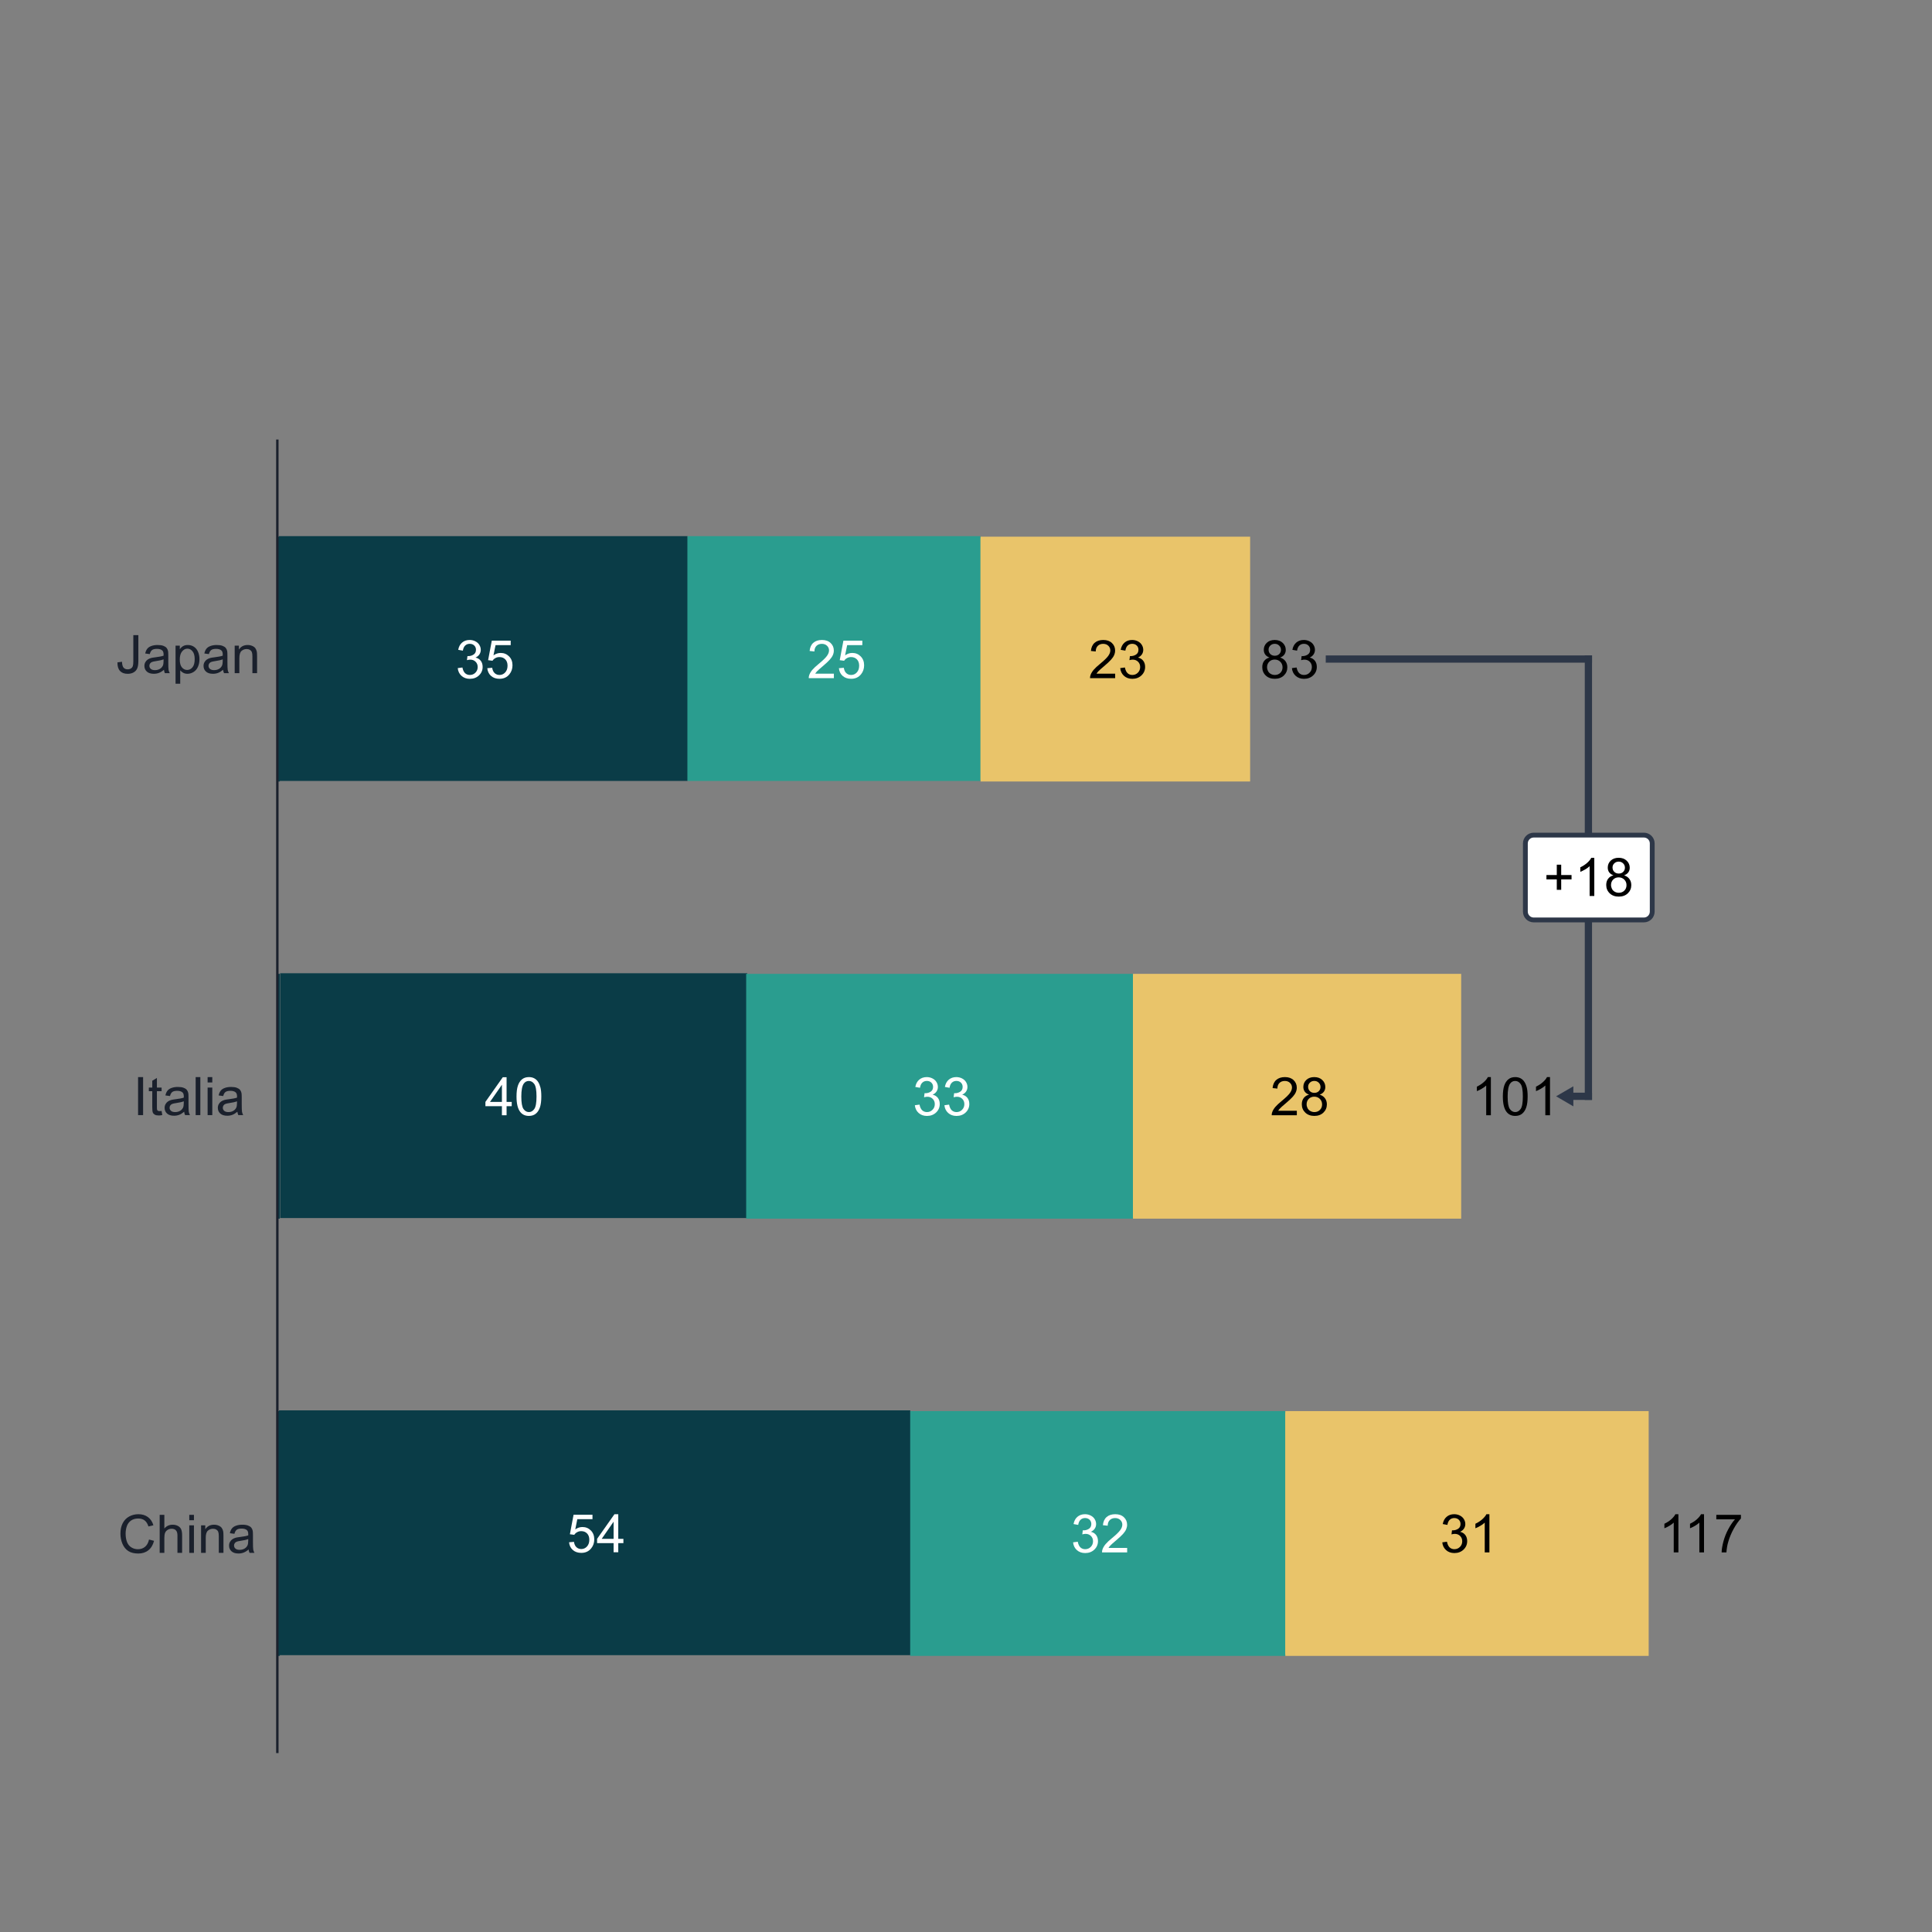 <svg width="800" height="800" viewBox="0 0 800 800" fill="none" xmlns="http://www.w3.org/2000/svg">
<rect x="0" y="0" width="800" height="800" fill="#808080" stroke="none"/>
<g clip-path="url(#clip0_1487_10986)">
<path d="M114.843 222.23H115.863V323.6H114.843V222.23Z" fill="#0A3C47"/>
<path d="M114.843 403.25H115.863V504.62H114.843V403.25Z" fill="#0A3C47"/>
<path d="M114.843 584.3H115.863V685.67H114.843V584.3Z" fill="#0A3C47"/>
<path d="M284.373 222.92H285.063V322.94H284.373V222.92Z" fill="#2A9D8F"/>
<path d="M308.613 403.94H309.303V503.96H308.613V403.94Z" fill="#2A9D8F"/>
<path d="M376.563 584.99H377.253V685.01H376.563V584.99Z" fill="#2A9D8F"/>
<path d="M405.693 222.92H406.384V322.94H405.693V222.92Z" fill="#E9C46A"/>
<path d="M468.783 403.94H469.473V503.96H468.783V403.94Z" fill="#E9C46A"/>
<path d="M531.873 584.99H532.563V685.01H531.873V584.99Z" fill="#E9C46A"/>
<path d="M114.843 182.39V725.51" stroke="#1A202C" stroke-miterlimit="4.002" stroke-linecap="square"/>
<path d="M115.533 222H284.703V323.37H115.533V222Z" fill="#0A3C47"/>
<path d="M116 403H309.44V504.37H116V403Z" fill="#0A3C47"/>
<path d="M115.533 584H376.923V685.37H115.533V584Z" fill="#0A3C47"/>
<path d="M284.703 222H406.023V323.37H284.703V222Z" fill="#2A9D8F"/>
<path d="M308.973 403.25H469.143V504.62H308.973V403.25Z" fill="#2A9D8F"/>
<path d="M376.923 584.3H532.233V685.67H376.923V584.3Z" fill="#2A9D8F"/>
<path d="M406.023 222.23H517.653V323.6H406.023V222.23Z" fill="#E9C46A"/>
<path d="M469.143 403.25H605.043V504.62H469.143V403.25Z" fill="#E9C46A"/>
<path d="M532.233 584.3H682.683V685.67H532.233V584.3Z" fill="#E9C46A"/>
<path d="M550.463 272.9H657.723" stroke="#2D3748" stroke-width="3" stroke-miterlimit="4.002" stroke-linecap="square"/>
<path d="M657.724 272.9V453.95" stroke="#2D3748" stroke-width="3" stroke-miterlimit="4.002" stroke-linecap="square"/>
<path d="M657.723 453.95H650.093" stroke="#2D3748" stroke-width="3" stroke-miterlimit="4.002" stroke-linecap="square"/>
<path fill-rule="evenodd" clip-rule="evenodd" d="M644.354 453.95L651.493 458.12V449.81L644.354 453.95Z" fill="#2D3748"/>
<path d="M680.703 345.8C682.593 345.8 684.153 347.33 684.153 349.25V377.48C684.153 379.37 682.623 380.93 680.703 380.93H635.073C633.183 380.93 631.623 379.4 631.623 377.48V349.25C631.623 347.36 633.153 345.8 635.073 345.8H680.703Z" fill="white" stroke="#2D3748" stroke-width="2" stroke-miterlimit="4.002"/>
<path d="M525.672 272.271C524.87 271.978 524.276 271.559 523.889 271.015C523.503 270.47 523.309 269.819 523.309 269.06C523.309 267.914 523.721 266.951 524.545 266.171C525.368 265.39 526.464 265 527.831 265C529.206 265 530.312 265.401 531.15 266.203C531.988 266.998 532.407 267.968 532.407 269.114C532.407 269.844 532.213 270.481 531.827 271.025C531.447 271.562 530.867 271.978 530.087 272.271C531.053 272.586 531.787 273.095 532.288 273.796C532.797 274.498 533.051 275.336 533.051 276.31C533.051 277.656 532.575 278.787 531.623 279.704C530.67 280.62 529.417 281.078 527.863 281.078C526.31 281.078 525.057 280.62 524.104 279.704C523.152 278.78 522.676 277.631 522.676 276.256C522.676 275.232 522.934 274.376 523.449 273.689C523.972 272.994 524.713 272.522 525.672 272.271ZM525.286 268.995C525.286 269.74 525.526 270.349 526.005 270.821C526.485 271.294 527.108 271.53 527.874 271.53C528.619 271.53 529.227 271.297 529.7 270.832C530.18 270.359 530.42 269.783 530.42 269.103C530.42 268.394 530.173 267.8 529.679 267.32C529.192 266.833 528.583 266.59 527.853 266.59C527.115 266.59 526.503 266.826 526.016 267.298C525.529 267.771 525.286 268.337 525.286 268.995ZM524.663 276.267C524.663 276.818 524.792 277.352 525.049 277.867C525.314 278.383 525.705 278.784 526.22 279.07C526.736 279.349 527.291 279.489 527.885 279.489C528.809 279.489 529.571 279.192 530.173 278.597C530.774 278.003 531.075 277.248 531.075 276.331C531.075 275.4 530.763 274.631 530.14 274.022C529.525 273.413 528.751 273.109 527.82 273.109C526.911 273.109 526.156 273.41 525.554 274.011C524.96 274.613 524.663 275.365 524.663 276.267Z" fill="black"/>
<path d="M534.952 276.653L536.885 276.396C537.107 277.491 537.483 278.282 538.013 278.769C538.55 279.249 539.202 279.489 539.968 279.489C540.877 279.489 541.643 279.174 542.266 278.544C542.896 277.914 543.212 277.133 543.212 276.202C543.212 275.314 542.922 274.584 542.342 274.011C541.762 273.431 541.024 273.141 540.129 273.141C539.764 273.141 539.309 273.213 538.765 273.356L538.98 271.659C539.109 271.673 539.213 271.681 539.291 271.681C540.115 271.681 540.856 271.466 541.515 271.036C542.173 270.607 542.503 269.944 542.503 269.049C542.503 268.34 542.263 267.753 541.783 267.288C541.303 266.822 540.684 266.59 539.925 266.59C539.173 266.59 538.547 266.826 538.045 267.298C537.544 267.771 537.222 268.48 537.079 269.425L535.145 269.081C535.382 267.785 535.919 266.783 536.757 266.074C537.594 265.358 538.636 265 539.882 265C540.741 265 541.532 265.186 542.256 265.559C542.979 265.924 543.53 266.425 543.91 267.062C544.296 267.699 544.49 268.376 544.49 269.092C544.49 269.772 544.307 270.392 543.942 270.95C543.577 271.509 543.036 271.953 542.32 272.282C543.251 272.497 543.974 272.944 544.49 273.625C545.005 274.298 545.263 275.143 545.263 276.159C545.263 277.534 544.762 278.701 543.759 279.661C542.757 280.613 541.489 281.089 539.957 281.089C538.575 281.089 537.426 280.677 536.509 279.854C535.6 279.031 535.081 277.964 534.952 276.653Z" fill="black"/>
<path d="M617.337 461.807H615.404V449.49C614.939 449.934 614.327 450.378 613.568 450.822C612.816 451.265 612.14 451.598 611.539 451.82V449.952C612.62 449.443 613.565 448.828 614.373 448.105C615.182 447.382 615.755 446.68 616.092 446H617.337V461.807Z" fill="black"/>
<path d="M622.298 454.043C622.298 452.182 622.488 450.685 622.867 449.554C623.254 448.416 623.823 447.539 624.575 446.923C625.334 446.308 626.286 446 627.431 446C628.276 446 629.017 446.172 629.654 446.515C630.291 446.852 630.817 447.342 631.233 447.987C631.648 448.624 631.974 449.404 632.21 450.328C632.446 451.244 632.564 452.482 632.564 454.043C632.564 455.89 632.374 457.383 631.995 458.521C631.616 459.652 631.047 460.529 630.288 461.152C629.536 461.767 628.584 462.075 627.431 462.075C625.914 462.075 624.722 461.531 623.855 460.443C622.817 459.133 622.298 457 622.298 454.043ZM624.285 454.043C624.285 456.627 624.586 458.349 625.187 459.208C625.795 460.06 626.544 460.486 627.431 460.486C628.319 460.486 629.064 460.056 629.665 459.197C630.273 458.338 630.578 456.62 630.578 454.043C630.578 451.451 630.273 449.73 629.665 448.878C629.064 448.026 628.312 447.6 627.41 447.6C626.522 447.6 625.813 447.976 625.284 448.728C624.618 449.687 624.285 451.459 624.285 454.043Z" fill="black"/>
<path d="M641.821 461.807H639.888V449.49C639.422 449.934 638.81 450.378 638.051 450.822C637.3 451.265 636.623 451.598 636.022 451.82V449.952C637.103 449.443 638.048 448.828 638.857 448.105C639.666 447.382 640.239 446.68 640.575 446H641.821V461.807Z" fill="black"/>
<path d="M694.99 642.807H693.057V630.49C692.592 630.934 691.98 631.378 691.221 631.822C690.469 632.265 689.793 632.598 689.191 632.82V630.952C690.272 630.443 691.217 629.828 692.026 629.105C692.835 628.382 693.408 627.68 693.744 627H694.99V642.807Z" fill="black"/>
<path d="M705.6 642.807H703.667V630.49C703.201 630.934 702.589 631.378 701.83 631.822C701.079 632.265 700.402 632.598 699.801 632.82V630.952C700.882 630.443 701.827 629.828 702.636 629.105C703.445 628.382 704.018 627.68 704.354 627H705.6V642.807Z" fill="black"/>
<path d="M710.69 629.126V627.268H720.88V628.772C719.878 629.839 718.883 631.256 717.895 633.024C716.914 634.792 716.155 636.611 715.619 638.479C715.232 639.797 714.985 641.239 714.878 642.807H712.891C712.912 641.568 713.156 640.072 713.621 638.318C714.087 636.564 714.752 634.875 715.619 633.25C716.492 631.618 717.419 630.243 718.4 629.126H710.69Z" fill="black"/>
<path d="M48.634 274.277L50.513 274.02C50.563 275.223 50.789 276.046 51.19 276.49C51.591 276.934 52.146 277.156 52.855 277.156C53.377 277.156 53.828 277.038 54.208 276.802C54.587 276.558 54.849 276.232 54.992 275.824C55.135 275.409 55.207 274.75 55.207 273.848V263H57.291V273.73C57.291 275.047 57.129 276.068 56.807 276.791C56.492 277.514 55.987 278.065 55.293 278.445C54.605 278.824 53.796 279.014 52.865 279.014C51.483 279.014 50.424 278.617 49.686 277.822C48.956 277.027 48.605 275.846 48.634 274.277Z" fill="#1A202C"/>
<path d="M67.891 277.339C67.175 277.947 66.484 278.377 65.818 278.627C65.16 278.878 64.451 279.003 63.692 279.003C62.439 279.003 61.476 278.699 60.803 278.09C60.13 277.475 59.793 276.691 59.793 275.738C59.793 275.18 59.918 274.671 60.169 274.213C60.427 273.748 60.76 273.375 61.168 273.096C61.583 272.817 62.048 272.606 62.564 272.462C62.944 272.362 63.516 272.265 64.283 272.172C65.844 271.986 66.993 271.764 67.73 271.506C67.737 271.242 67.741 271.073 67.741 271.002C67.741 270.214 67.558 269.659 67.193 269.337C66.699 268.9 65.965 268.682 64.991 268.682C64.082 268.682 63.409 268.843 62.972 269.165C62.543 269.48 62.224 270.042 62.016 270.851L60.126 270.594C60.298 269.784 60.581 269.133 60.974 268.639C61.368 268.138 61.938 267.754 62.682 267.49C63.427 267.217 64.29 267.081 65.271 267.081C66.245 267.081 67.036 267.196 67.644 267.425C68.253 267.654 68.701 267.944 68.987 268.295C69.273 268.639 69.474 269.076 69.588 269.605C69.653 269.935 69.685 270.529 69.685 271.388V273.966C69.685 275.763 69.724 276.902 69.803 277.381C69.889 277.854 70.054 278.309 70.297 278.746H68.278C68.078 278.345 67.949 277.876 67.891 277.339ZM67.73 273.021C67.028 273.307 65.976 273.551 64.573 273.751C63.778 273.866 63.216 273.995 62.886 274.138C62.557 274.281 62.303 274.492 62.124 274.772C61.945 275.044 61.855 275.348 61.855 275.684C61.855 276.2 62.048 276.63 62.435 276.973C62.829 277.317 63.402 277.489 64.154 277.489C64.898 277.489 65.561 277.328 66.141 277.006C66.721 276.676 67.147 276.229 67.419 275.663C67.626 275.226 67.73 274.582 67.73 273.73V273.021Z" fill="#1A202C"/>
<path d="M72.692 283.117V267.339H74.454V268.821C74.869 268.241 75.338 267.808 75.861 267.522C76.383 267.228 77.017 267.081 77.762 267.081C78.736 267.081 79.595 267.332 80.34 267.833C81.084 268.334 81.646 269.043 82.026 269.96C82.405 270.869 82.595 271.868 82.595 272.956C82.595 274.124 82.384 275.176 81.961 276.114C81.546 277.045 80.937 277.761 80.135 278.262C79.341 278.756 78.503 279.003 77.622 279.003C76.978 279.003 76.398 278.867 75.882 278.595C75.374 278.323 74.955 277.979 74.626 277.564V283.117H72.692ZM74.443 273.107C74.443 274.575 74.74 275.659 75.335 276.361C75.929 277.063 76.648 277.414 77.493 277.414C78.353 277.414 79.087 277.052 79.695 276.329C80.311 275.599 80.619 274.471 80.619 272.946C80.619 271.492 80.318 270.404 79.717 269.681C79.122 268.957 78.41 268.596 77.579 268.596C76.756 268.596 76.025 268.982 75.388 269.756C74.758 270.522 74.443 271.639 74.443 273.107Z" fill="#1A202C"/>
<path d="M92.38 277.339C91.664 277.947 90.973 278.377 90.307 278.627C89.648 278.878 88.939 279.003 88.18 279.003C86.927 279.003 85.964 278.699 85.291 278.09C84.618 277.475 84.281 276.691 84.281 275.738C84.281 275.18 84.407 274.671 84.657 274.213C84.915 273.748 85.248 273.375 85.656 273.096C86.071 272.817 86.537 272.606 87.052 272.462C87.432 272.362 88.005 272.265 88.771 272.172C90.332 271.986 91.481 271.764 92.219 271.506C92.226 271.242 92.229 271.073 92.229 271.002C92.229 270.214 92.047 269.659 91.681 269.337C91.187 268.9 90.454 268.682 89.48 268.682C88.57 268.682 87.897 268.843 87.46 269.165C87.031 269.48 86.712 270.042 86.505 270.851L84.614 270.594C84.786 269.784 85.069 269.133 85.463 268.639C85.857 268.138 86.426 267.754 87.171 267.49C87.915 267.217 88.778 267.081 89.759 267.081C90.733 267.081 91.524 267.196 92.133 267.425C92.741 267.654 93.189 267.944 93.475 268.295C93.762 268.639 93.962 269.076 94.077 269.605C94.141 269.935 94.173 270.529 94.173 271.388V273.966C94.173 275.763 94.213 276.902 94.291 277.381C94.377 277.854 94.542 278.309 94.785 278.746H92.766C92.566 278.345 92.437 277.876 92.38 277.339ZM92.219 273.021C91.517 273.307 90.464 273.551 89.061 273.751C88.266 273.866 87.704 273.995 87.375 274.138C87.045 274.281 86.791 274.492 86.612 274.772C86.433 275.044 86.344 275.348 86.344 275.684C86.344 276.2 86.537 276.63 86.924 276.973C87.317 277.317 87.89 277.489 88.642 277.489C89.387 277.489 90.049 277.328 90.629 277.006C91.209 276.676 91.635 276.229 91.907 275.663C92.115 275.226 92.219 274.582 92.219 273.73V273.021Z" fill="#1A202C"/>
<path d="M97.181 278.746V267.339H98.921V268.961C99.758 267.708 100.968 267.081 102.551 267.081C103.238 267.081 103.868 267.207 104.441 267.457C105.021 267.701 105.454 268.023 105.741 268.424C106.027 268.825 106.228 269.301 106.342 269.852C106.414 270.21 106.45 270.837 106.45 271.732V278.746H104.516V271.807C104.516 271.02 104.441 270.432 104.291 270.046C104.14 269.652 103.872 269.34 103.485 269.111C103.106 268.875 102.658 268.757 102.143 268.757C101.319 268.757 100.607 269.018 100.005 269.541C99.411 270.064 99.114 271.055 99.114 272.516V278.746H97.181Z" fill="#1A202C"/>
<path d="M57.174 461.746V446H59.258V461.746H57.174Z" fill="#1A202C"/>
<path d="M66.916 460.016L67.195 461.724C66.651 461.839 66.164 461.896 65.734 461.896C65.033 461.896 64.489 461.785 64.102 461.563C63.715 461.341 63.443 461.051 63.286 460.693C63.128 460.328 63.049 459.565 63.049 458.405V451.843H61.632V450.339H63.049V447.514L64.972 446.354V450.339H66.916V451.843H64.972V458.513C64.972 459.064 65.004 459.418 65.069 459.576C65.14 459.733 65.251 459.859 65.401 459.952C65.559 460.045 65.781 460.091 66.067 460.091C66.282 460.091 66.565 460.066 66.916 460.016Z" fill="#1A202C"/>
<path d="M76.26 460.339C75.544 460.947 74.853 461.377 74.187 461.627C73.528 461.878 72.82 462.003 72.061 462.003C70.808 462.003 69.844 461.699 69.171 461.09C68.498 460.475 68.162 459.691 68.162 458.738C68.162 458.18 68.287 457.671 68.538 457.213C68.796 456.748 69.129 456.375 69.537 456.096C69.952 455.817 70.417 455.606 70.933 455.462C71.312 455.362 71.885 455.265 72.651 455.172C74.212 454.986 75.362 454.764 76.099 454.506C76.106 454.242 76.11 454.073 76.11 454.002C76.11 453.214 75.927 452.659 75.562 452.337C75.068 451.9 74.334 451.682 73.36 451.682C72.451 451.682 71.778 451.843 71.341 452.165C70.911 452.48 70.593 453.042 70.385 453.851L68.495 453.594C68.667 452.784 68.949 452.133 69.343 451.639C69.737 451.138 70.306 450.754 71.051 450.49C71.796 450.217 72.659 450.081 73.639 450.081C74.613 450.081 75.404 450.196 76.013 450.425C76.622 450.654 77.069 450.944 77.356 451.295C77.642 451.639 77.843 452.076 77.957 452.605C78.022 452.935 78.054 453.529 78.054 454.388V456.966C78.054 458.763 78.093 459.902 78.172 460.381C78.258 460.854 78.422 461.309 78.666 461.746H76.647C76.446 461.345 76.317 460.876 76.26 460.339ZM76.099 456.021C75.397 456.307 74.345 456.551 72.941 456.751C72.147 456.866 71.584 456.995 71.255 457.138C70.926 457.281 70.671 457.492 70.493 457.772C70.314 458.044 70.224 458.348 70.224 458.684C70.224 459.2 70.417 459.63 70.804 459.973C71.198 460.317 71.771 460.489 72.522 460.489C73.267 460.489 73.929 460.328 74.509 460.006C75.089 459.676 75.515 459.229 75.787 458.663C75.995 458.226 76.099 457.582 76.099 456.73V456.021Z" fill="#1A202C"/>
<path d="M81.018 461.746V446H82.951V461.746H81.018Z" fill="#1A202C"/>
<path d="M85.969 448.223V446H87.903V448.223H85.969ZM85.969 461.746V450.339H87.903V461.746H85.969Z" fill="#1A202C"/>
<path d="M98.3 460.339C97.584 460.947 96.893 461.377 96.227 461.627C95.568 461.878 94.859 462.003 94.1 462.003C92.847 462.003 91.884 461.699 91.211 461.09C90.538 460.475 90.201 459.691 90.201 458.738C90.201 458.18 90.326 457.671 90.577 457.213C90.835 456.748 91.168 456.375 91.576 456.096C91.991 455.817 92.457 455.606 92.972 455.462C93.352 455.362 93.925 455.265 94.691 455.172C96.252 454.986 97.401 454.764 98.138 454.506C98.146 454.242 98.149 454.073 98.149 454.002C98.149 453.214 97.967 452.659 97.601 452.337C97.107 451.9 96.373 451.682 95.4 451.682C94.49 451.682 93.817 451.843 93.38 452.165C92.951 452.48 92.632 453.042 92.424 453.851L90.534 453.594C90.706 452.784 90.989 452.133 91.383 451.639C91.776 451.138 92.346 450.754 93.09 450.49C93.835 450.217 94.698 450.081 95.679 450.081C96.653 450.081 97.444 450.196 98.052 450.425C98.661 450.654 99.109 450.944 99.395 451.295C99.681 451.639 99.882 452.076 99.997 452.605C100.061 452.935 100.093 453.529 100.093 454.388V456.966C100.093 458.763 100.133 459.902 100.211 460.381C100.297 460.854 100.462 461.309 100.705 461.746H98.686C98.486 461.345 98.357 460.876 98.3 460.339ZM98.138 456.021C97.437 456.307 96.384 456.551 94.981 456.751C94.186 456.866 93.624 456.995 93.294 457.138C92.965 457.281 92.711 457.492 92.532 457.772C92.353 458.044 92.263 458.348 92.263 458.684C92.263 459.2 92.457 459.63 92.843 459.973C93.237 460.317 93.81 460.489 94.562 460.489C95.306 460.489 95.969 460.328 96.549 460.006C97.129 459.676 97.555 459.229 97.827 458.663C98.035 458.226 98.138 457.582 98.138 456.73V456.021Z" fill="#1A202C"/>
<path d="M61.705 637.493L63.788 638.02C63.352 639.731 62.564 641.038 61.426 641.94C60.294 642.835 58.909 643.282 57.269 643.282C55.572 643.282 54.19 642.939 53.123 642.251C52.063 641.557 51.254 640.554 50.696 639.244C50.145 637.934 49.869 636.527 49.869 635.023C49.869 633.383 50.18 631.955 50.803 630.738C51.433 629.513 52.325 628.586 53.478 627.956C54.638 627.319 55.912 627 57.301 627C58.877 627 60.201 627.401 61.275 628.203C62.349 629.005 63.098 630.133 63.52 631.586L61.469 632.069C61.103 630.924 60.574 630.09 59.879 629.567C59.184 629.044 58.311 628.783 57.258 628.783C56.048 628.783 55.035 629.073 54.219 629.653C53.41 630.233 52.84 631.013 52.511 631.994C52.182 632.968 52.017 633.974 52.017 635.012C52.017 636.351 52.21 637.522 52.597 638.524C52.991 639.52 53.599 640.264 54.423 640.758C55.246 641.252 56.138 641.5 57.097 641.5C58.264 641.5 59.252 641.163 60.062 640.49C60.871 639.817 61.419 638.818 61.705 637.493Z" fill="#1A202C"/>
<path d="M66.119 643.014V627.269H68.052V632.918C68.955 631.873 70.093 631.35 71.468 631.35C72.313 631.35 73.047 631.518 73.67 631.855C74.293 632.184 74.737 632.642 75.002 633.229C75.274 633.817 75.41 634.669 75.41 635.786V643.014H73.476V635.786C73.476 634.819 73.265 634.117 72.843 633.681C72.427 633.237 71.837 633.015 71.071 633.015C70.498 633.015 69.957 633.165 69.449 633.466C68.948 633.759 68.59 634.16 68.375 634.669C68.16 635.177 68.052 635.879 68.052 636.774V643.014H66.119Z" fill="#1A202C"/>
<path d="M78.374 629.492V627.269H80.307V629.492H78.374ZM78.374 643.014V631.608H80.307V643.014H78.374Z" fill="#1A202C"/>
<path d="M83.261 643.014V631.608H85.001V633.229C85.839 631.976 87.049 631.35 88.631 631.35C89.319 631.35 89.949 631.475 90.522 631.726C91.102 631.969 91.535 632.291 91.821 632.692C92.108 633.093 92.308 633.57 92.423 634.121C92.494 634.479 92.53 635.105 92.53 636V643.014H90.597V636.076C90.597 635.288 90.522 634.701 90.371 634.314C90.221 633.92 89.952 633.609 89.566 633.38C89.186 633.143 88.739 633.025 88.223 633.025C87.4 633.025 86.687 633.287 86.086 633.809C85.491 634.332 85.194 635.324 85.194 636.784V643.014H83.261Z" fill="#1A202C"/>
<path d="M102.948 641.607C102.232 642.216 101.541 642.645 100.875 642.896C100.217 643.146 99.508 643.272 98.749 643.272C97.496 643.272 96.533 642.967 95.86 642.359C95.186 641.743 94.85 640.959 94.85 640.007C94.85 639.448 94.975 638.94 95.226 638.481C95.484 638.016 95.817 637.644 96.225 637.364C96.64 637.085 97.105 636.874 97.621 636.731C98.001 636.631 98.573 636.534 99.34 636.441C100.9 636.255 102.05 636.033 102.787 635.775C102.794 635.51 102.798 635.342 102.798 635.27C102.798 634.482 102.615 633.928 102.25 633.605C101.756 633.169 101.022 632.95 100.048 632.95C99.139 632.95 98.466 633.111 98.029 633.433C97.6 633.749 97.281 634.311 97.073 635.12L95.183 634.862C95.355 634.053 95.638 633.401 96.031 632.907C96.425 632.406 96.995 632.023 97.739 631.758C98.484 631.486 99.347 631.35 100.328 631.35C101.301 631.35 102.093 631.464 102.701 631.694C103.31 631.923 103.757 632.213 104.044 632.564C104.33 632.907 104.531 633.344 104.645 633.874C104.71 634.203 104.742 634.798 104.742 635.657V638.234C104.742 640.032 104.781 641.17 104.86 641.65C104.946 642.122 105.111 642.577 105.354 643.014H103.335C103.134 642.613 103.006 642.144 102.948 641.607ZM102.787 637.289C102.085 637.576 101.033 637.819 99.629 638.02C98.835 638.134 98.273 638.263 97.943 638.406C97.614 638.549 97.36 638.761 97.181 639.04C97.002 639.312 96.912 639.616 96.912 639.953C96.912 640.468 97.105 640.898 97.492 641.242C97.886 641.585 98.459 641.757 99.211 641.757C99.955 641.757 100.618 641.596 101.198 641.274C101.778 640.945 102.204 640.497 102.476 639.931C102.683 639.495 102.787 638.85 102.787 637.998V637.289Z" fill="#1A202C"/>
<path d="M189.54 276.653L191.474 276.396C191.696 277.491 192.071 278.282 192.601 278.769C193.138 279.249 193.79 279.489 194.556 279.489C195.465 279.489 196.232 279.174 196.855 278.544C197.485 277.914 197.8 277.133 197.8 276.202C197.8 275.314 197.51 274.584 196.93 274.011C196.35 273.431 195.612 273.141 194.717 273.141C194.352 273.141 193.897 273.213 193.353 273.356L193.568 271.659C193.697 271.673 193.801 271.681 193.879 271.681C194.703 271.681 195.444 271.466 196.103 271.036C196.761 270.607 197.091 269.944 197.091 269.049C197.091 268.34 196.851 267.753 196.371 267.288C195.891 266.822 195.272 266.59 194.513 266.59C193.761 266.59 193.135 266.826 192.634 267.298C192.132 267.771 191.81 268.48 191.667 269.425L189.734 269.081C189.97 267.785 190.507 266.783 191.345 266.074C192.182 265.358 193.224 265 194.47 265C195.329 265 196.121 265.186 196.844 265.559C197.567 265.924 198.118 266.425 198.498 267.062C198.884 267.699 199.078 268.376 199.078 269.092C199.078 269.772 198.895 270.392 198.53 270.95C198.165 271.509 197.624 271.953 196.908 272.282C197.839 272.497 198.562 272.944 199.078 273.625C199.593 274.298 199.851 275.143 199.851 276.159C199.851 277.534 199.35 278.701 198.347 279.661C197.345 280.613 196.078 281.089 194.545 281.089C193.163 281.089 192.014 280.677 191.098 279.854C190.188 279.031 189.669 277.964 189.54 276.653Z" fill="white"/>
<path d="M201.774 276.686L203.804 276.514C203.954 277.502 204.301 278.247 204.845 278.748C205.397 279.242 206.059 279.489 206.832 279.489C207.763 279.489 208.551 279.138 209.195 278.436C209.84 277.735 210.162 276.804 210.162 275.644C210.162 274.541 209.85 273.671 209.228 273.034C208.612 272.397 207.803 272.078 206.8 272.078C206.177 272.078 205.615 272.221 205.114 272.508C204.613 272.787 204.219 273.152 203.932 273.603L202.117 273.367L203.642 265.279H211.472V267.127H205.189L204.341 271.358C205.286 270.7 206.277 270.37 207.316 270.37C208.69 270.37 209.85 270.846 210.796 271.799C211.741 272.751 212.213 273.975 212.213 275.472C212.213 276.897 211.798 278.128 210.967 279.167C209.958 280.441 208.58 281.078 206.832 281.078C205.4 281.078 204.23 280.677 203.32 279.876C202.418 279.074 201.903 278.01 201.774 276.686Z" fill="white"/>
<path d="M345.289 278.952V280.81H334.881C334.867 280.345 334.942 279.897 335.107 279.467C335.372 278.759 335.794 278.06 336.374 277.373C336.961 276.686 337.806 275.891 338.909 274.989C340.62 273.585 341.777 272.475 342.378 271.659C342.98 270.836 343.28 270.059 343.28 269.328C343.28 268.562 343.005 267.918 342.453 267.395C341.909 266.865 341.197 266.6 340.316 266.6C339.385 266.6 338.641 266.88 338.082 267.438C337.524 267.997 337.241 268.77 337.234 269.758L335.247 269.554C335.383 268.072 335.895 266.944 336.782 266.171C337.67 265.39 338.862 265 340.359 265C341.87 265 343.066 265.419 343.946 266.257C344.827 267.094 345.267 268.133 345.267 269.371C345.267 270.001 345.139 270.621 344.881 271.229C344.623 271.838 344.193 272.479 343.592 273.152C342.998 273.825 342.006 274.749 340.617 275.923C339.457 276.897 338.712 277.559 338.383 277.91C338.053 278.254 337.781 278.601 337.566 278.952H345.289Z" fill="white"/>
<path d="M347.373 276.686L349.402 276.514C349.553 277.502 349.9 278.247 350.444 278.748C350.996 279.242 351.658 279.489 352.431 279.489C353.362 279.489 354.15 279.138 354.794 278.436C355.439 277.735 355.761 276.804 355.761 275.644C355.761 274.541 355.449 273.671 354.826 273.034C354.211 272.397 353.402 272.078 352.399 272.078C351.776 272.078 351.214 272.221 350.713 272.508C350.212 272.787 349.818 273.152 349.531 273.603L347.716 273.367L349.241 265.279H357.071V267.127H350.788L349.939 271.358C350.885 270.7 351.876 270.37 352.915 270.37C354.289 270.37 355.449 270.846 356.395 271.799C357.34 272.751 357.812 273.975 357.812 275.472C357.812 276.897 357.397 278.128 356.566 279.167C355.557 280.441 354.178 281.078 352.431 281.078C350.999 281.078 349.829 280.677 348.919 279.876C348.017 279.074 347.501 278.01 347.373 276.686Z" fill="white"/>
<path d="M461.766 278.949V280.807H451.36C451.346 280.341 451.421 279.894 451.586 279.465C451.851 278.756 452.273 278.058 452.853 277.371C453.44 276.683 454.285 275.889 455.387 274.987C457.098 273.583 458.254 272.474 458.856 271.658C459.457 270.834 459.758 270.058 459.758 269.328C459.758 268.562 459.482 267.917 458.931 267.395C458.387 266.865 457.675 266.6 456.794 266.6C455.863 266.6 455.119 266.879 454.56 267.438C454.002 267.996 453.719 268.769 453.712 269.757L451.725 269.553C451.861 268.071 452.373 266.944 453.261 266.17C454.149 265.39 455.341 265 456.837 265C458.347 265 459.543 265.419 460.424 266.256C461.304 267.094 461.744 268.132 461.744 269.37C461.744 270 461.615 270.62 461.358 271.228C461.1 271.837 460.67 272.477 460.069 273.15C459.475 273.823 458.483 274.747 457.095 275.921C455.935 276.894 455.19 277.557 454.861 277.907C454.532 278.251 454.26 278.598 454.045 278.949H461.766Z" fill="black"/>
<path d="M463.86 276.651L465.793 276.393C466.015 277.489 466.39 278.28 466.92 278.767C467.457 279.246 468.109 279.486 468.875 279.486C469.784 279.486 470.55 279.171 471.173 278.541C471.803 277.911 472.118 277.131 472.118 276.2C472.118 275.312 471.828 274.582 471.248 274.009C470.668 273.43 469.931 273.14 469.036 273.14C468.671 273.14 468.216 273.211 467.672 273.354L467.887 271.658C468.016 271.672 468.119 271.679 468.198 271.679C469.021 271.679 469.762 271.464 470.421 271.035C471.08 270.605 471.409 269.943 471.409 269.048C471.409 268.34 471.169 267.753 470.689 267.287C470.21 266.822 469.59 266.589 468.832 266.589C468.08 266.589 467.454 266.826 466.952 267.298C466.451 267.77 466.129 268.479 465.986 269.424L464.053 269.081C464.289 267.785 464.826 266.783 465.664 266.074C466.501 265.358 467.543 265 468.789 265C469.648 265 470.439 265.186 471.162 265.558C471.885 265.923 472.436 266.425 472.816 267.062C473.202 267.699 473.395 268.375 473.395 269.091C473.395 269.771 473.213 270.391 472.848 270.949C472.483 271.507 471.942 271.951 471.226 272.281C472.157 272.495 472.88 272.943 473.395 273.623C473.911 274.296 474.169 275.141 474.169 276.157C474.169 277.532 473.667 278.699 472.665 279.658C471.663 280.61 470.396 281.086 468.864 281.086C467.482 281.086 466.333 280.674 465.417 279.851C464.508 279.028 463.989 277.961 463.86 276.651Z" fill="black"/>
<path d="M207.831 461.81V458.04H201V456.268L208.185 446.064H209.764V456.268H211.891V458.04H209.764V461.81H207.831ZM207.831 456.268V449.168L202.901 456.268H207.831Z" fill="white"/>
<path d="M213.878 454.045C213.878 452.183 214.068 450.686 214.447 449.555C214.834 448.417 215.403 447.539 216.155 446.924C216.914 446.308 217.866 446 219.012 446C219.857 446 220.598 446.172 221.235 446.516C221.872 446.852 222.399 447.343 222.814 447.987C223.229 448.624 223.555 449.405 223.791 450.328C224.028 451.245 224.146 452.484 224.146 454.045C224.146 455.892 223.956 457.385 223.576 458.523C223.197 459.655 222.628 460.532 221.869 461.155C221.117 461.771 220.165 462.078 219.012 462.078C217.494 462.078 216.302 461.534 215.435 460.446C214.397 459.136 213.878 457.002 213.878 454.045ZM215.865 454.045C215.865 456.629 216.166 458.352 216.767 459.211C217.376 460.063 218.124 460.489 219.012 460.489C219.9 460.489 220.644 460.059 221.246 459.2C221.854 458.341 222.159 456.622 222.159 454.045C222.159 451.453 221.854 449.731 221.246 448.878C220.644 448.026 219.892 447.6 218.99 447.6C218.102 447.6 217.394 447.976 216.864 448.728C216.198 449.688 215.865 451.46 215.865 454.045Z" fill="white"/>
<path d="M378.819 457.651L380.752 457.393C380.974 458.489 381.35 459.28 381.88 459.767C382.417 460.246 383.068 460.486 383.834 460.486C384.743 460.486 385.509 460.171 386.132 459.541C386.762 458.911 387.077 458.131 387.077 457.2C387.077 456.312 386.787 455.582 386.207 455.009C385.627 454.43 384.89 454.14 383.995 454.14C383.63 454.14 383.175 454.211 382.631 454.354L382.846 452.658C382.975 452.672 383.079 452.679 383.158 452.679C383.981 452.679 384.722 452.464 385.38 452.035C386.039 451.605 386.368 450.943 386.368 450.048C386.368 449.34 386.129 448.753 385.649 448.287C385.169 447.822 384.55 447.589 383.791 447.589C383.039 447.589 382.413 447.826 381.912 448.298C381.411 448.77 381.089 449.479 380.946 450.424L379.013 450.081C379.249 448.785 379.786 447.783 380.623 447.074C381.461 446.358 382.503 446 383.748 446C384.607 446 385.398 446.186 386.121 446.558C386.844 446.923 387.396 447.425 387.775 448.062C388.162 448.699 388.355 449.375 388.355 450.091C388.355 450.771 388.172 451.391 387.807 451.949C387.442 452.507 386.902 452.951 386.186 453.281C387.116 453.495 387.839 453.943 388.355 454.623C388.87 455.296 389.128 456.141 389.128 457.157C389.128 458.532 388.627 459.699 387.625 460.658C386.622 461.61 385.355 462.086 383.823 462.086C382.442 462.086 381.293 461.674 380.376 460.851C379.467 460.028 378.948 458.961 378.819 457.651Z" fill="white"/>
<path d="M391.061 457.651L392.994 457.393C393.216 458.489 393.592 459.28 394.121 459.767C394.658 460.246 395.31 460.486 396.076 460.486C396.985 460.486 397.751 460.171 398.374 459.541C399.004 458.911 399.319 458.131 399.319 457.2C399.319 456.312 399.029 455.582 398.449 455.009C397.869 454.43 397.132 454.14 396.237 454.14C395.872 454.14 395.417 454.211 394.873 454.354L395.088 452.658C395.217 452.672 395.32 452.679 395.399 452.679C396.222 452.679 396.963 452.464 397.622 452.035C398.281 451.605 398.61 450.943 398.61 450.048C398.61 449.34 398.37 448.753 397.89 448.287C397.411 447.822 396.792 447.589 396.033 447.589C395.281 447.589 394.655 447.826 394.154 448.298C393.652 448.77 393.33 449.479 393.187 450.424L391.254 450.081C391.49 448.785 392.027 447.783 392.865 447.074C393.703 446.358 394.744 446 395.99 446C396.849 446 397.64 446.186 398.363 446.558C399.086 446.923 399.637 447.425 400.017 448.062C400.403 448.699 400.597 449.375 400.597 450.091C400.597 450.771 400.414 451.391 400.049 451.949C399.684 452.507 399.143 452.951 398.427 453.281C399.358 453.495 400.081 453.943 400.597 454.623C401.112 455.296 401.37 456.141 401.37 457.157C401.37 458.532 400.869 459.699 399.866 460.658C398.864 461.61 397.597 462.086 396.065 462.086C394.683 462.086 393.534 461.674 392.618 460.851C391.709 460.028 391.19 458.961 391.061 457.651Z" fill="white"/>
<path d="M536.992 459.949V461.807H526.586C526.572 461.342 526.647 460.894 526.812 460.465C527.077 459.756 527.499 459.058 528.079 458.371C528.666 457.683 529.511 456.889 530.613 455.987C532.324 454.584 533.48 453.474 534.082 452.658C534.683 451.834 534.984 451.058 534.984 450.328C534.984 449.562 534.708 448.917 534.157 448.395C533.613 447.865 532.9 447.6 532.02 447.6C531.089 447.6 530.345 447.879 529.786 448.438C529.228 448.996 528.945 449.769 528.938 450.757L526.951 450.553C527.087 449.071 527.599 447.944 528.487 447.17C529.375 446.39 530.567 446 532.063 446C533.573 446 534.769 446.419 535.649 447.256C536.53 448.094 536.97 449.132 536.97 450.371C536.97 451 536.841 451.62 536.584 452.228C536.326 452.837 535.896 453.477 535.295 454.15C534.701 454.823 533.709 455.747 532.32 456.921C531.161 457.894 530.416 458.557 530.087 458.907C529.758 459.251 529.486 459.598 529.271 459.949H536.992Z" fill="black"/>
<path d="M542.049 453.27C541.248 452.976 540.653 452.558 540.267 452.013C539.88 451.469 539.687 450.818 539.687 450.059C539.687 448.914 540.099 447.951 540.922 447.17C541.745 446.39 542.84 446 544.208 446C545.582 446 546.688 446.401 547.526 447.203C548.364 447.997 548.782 448.967 548.782 450.113C548.782 450.843 548.589 451.48 548.202 452.024C547.823 452.561 547.243 452.976 546.463 453.27C547.429 453.585 548.163 454.093 548.664 454.795C549.172 455.496 549.427 456.334 549.427 457.307C549.427 458.653 548.951 459.784 547.998 460.701C547.046 461.617 545.793 462.075 544.24 462.075C542.687 462.075 541.434 461.617 540.482 460.701C539.529 459.777 539.053 458.628 539.053 457.254C539.053 456.23 539.311 455.375 539.827 454.687C540.349 453.993 541.09 453.52 542.049 453.27ZM541.663 449.995C541.663 450.739 541.903 451.348 542.382 451.82C542.862 452.293 543.485 452.529 544.251 452.529C544.995 452.529 545.604 452.296 546.076 451.831C546.556 451.358 546.796 450.782 546.796 450.102C546.796 449.393 546.549 448.799 546.055 448.319C545.568 447.833 544.959 447.589 544.229 447.589C543.492 447.589 542.88 447.826 542.393 448.298C541.906 448.77 541.663 449.336 541.663 449.995ZM541.04 457.265C541.04 457.816 541.169 458.349 541.427 458.865C541.691 459.38 542.082 459.781 542.597 460.067C543.112 460.346 543.667 460.486 544.261 460.486C545.185 460.486 545.947 460.189 546.549 459.595C547.15 459.001 547.451 458.245 547.451 457.329C547.451 456.398 547.139 455.629 546.517 455.02C545.901 454.412 545.128 454.107 544.197 454.107C543.288 454.107 542.533 454.408 541.931 455.009C541.337 455.611 541.04 456.362 541.04 457.265Z" fill="black"/>
<path d="M235.635 638.621L237.665 638.449C237.816 639.437 238.163 640.182 238.707 640.683C239.258 641.177 239.921 641.424 240.694 641.424C241.625 641.424 242.412 641.074 243.057 640.372C243.701 639.67 244.024 638.739 244.024 637.579C244.024 636.477 243.712 635.607 243.089 634.969C242.473 634.332 241.664 634.014 240.662 634.014C240.039 634.014 239.477 634.157 238.976 634.443C238.474 634.722 238.081 635.088 237.794 635.539L235.979 635.302L237.504 627.215H245.334V629.062H239.051L238.202 633.294C239.147 632.635 240.139 632.306 241.177 632.306C242.552 632.306 243.712 632.782 244.657 633.734C245.602 634.687 246.075 635.911 246.075 637.407C246.075 638.832 245.66 640.064 244.829 641.102C243.819 642.377 242.441 643.014 240.694 643.014C239.262 643.014 238.091 642.613 237.182 641.811C236.28 641.009 235.764 639.946 235.635 638.621Z" fill="white"/>
<path d="M254.077 642.745V638.976H247.246V637.203L254.431 627H256.01V637.203H258.137V638.976H256.01V642.745H254.077ZM254.077 637.203V630.104L249.147 637.203H254.077Z" fill="white"/>
<path d="M444.339 638.653L446.272 638.396C446.494 639.491 446.87 640.282 447.4 640.769C447.937 641.249 448.588 641.489 449.354 641.489C450.264 641.489 451.03 641.174 451.653 640.544C452.283 639.914 452.598 639.133 452.598 638.202C452.598 637.314 452.308 636.584 451.728 636.011C451.148 635.431 450.411 635.141 449.516 635.141C449.15 635.141 448.696 635.213 448.151 635.356L448.366 633.659C448.495 633.673 448.599 633.681 448.678 633.681C449.501 633.681 450.242 633.466 450.901 633.036C451.56 632.607 451.889 631.944 451.889 631.049C451.889 630.34 451.649 629.753 451.17 629.288C450.69 628.822 450.07 628.59 449.311 628.59C448.56 628.59 447.933 628.826 447.432 629.298C446.931 629.771 446.608 630.48 446.465 631.425L444.532 631.081C444.768 629.785 445.305 628.783 446.143 628.074C446.981 627.358 448.023 627 449.268 627C450.128 627 450.919 627.186 451.642 627.559C452.365 627.924 452.917 628.425 453.296 629.062C453.683 629.699 453.876 630.376 453.876 631.092C453.876 631.772 453.694 632.392 453.328 632.95C452.963 633.509 452.423 633.953 451.707 634.282C452.637 634.497 453.361 634.944 453.876 635.625C454.392 636.298 454.649 637.143 454.649 638.159C454.649 639.534 454.148 640.701 453.146 641.661C452.143 642.613 450.876 643.089 449.344 643.089C447.962 643.089 446.813 642.677 445.896 641.854C444.987 641.031 444.468 639.964 444.339 638.653Z" fill="white"/>
<path d="M466.732 640.952V642.81H456.325C456.311 642.345 456.386 641.897 456.551 641.467C456.815 640.758 457.238 640.06 457.818 639.373C458.405 638.686 459.25 637.891 460.353 636.989C462.064 635.585 463.22 634.475 463.822 633.659C464.423 632.836 464.724 632.059 464.724 631.328C464.724 630.562 464.448 629.918 463.897 629.395C463.353 628.865 462.64 628.6 461.76 628.6C460.829 628.6 460.084 628.88 459.526 629.438C458.967 629.997 458.684 630.77 458.677 631.758L456.69 631.554C456.826 630.072 457.338 628.944 458.226 628.171C459.114 627.39 460.306 627 461.803 627C463.313 627 464.509 627.419 465.39 628.257C466.271 629.094 466.711 630.133 466.711 631.371C466.711 632.001 466.582 632.621 466.324 633.229C466.067 633.838 465.637 634.479 465.035 635.152C464.441 635.825 463.449 636.749 462.06 637.923C460.9 638.897 460.156 639.559 459.826 639.91C459.497 640.254 459.225 640.601 459.01 640.952H466.732Z" fill="white"/>
<path d="M597.217 638.653L599.151 638.396C599.373 639.491 599.748 640.282 600.278 640.769C600.815 641.249 601.467 641.489 602.233 641.489C603.142 641.489 603.909 641.174 604.532 640.544C605.162 639.914 605.477 639.133 605.477 638.202C605.477 637.314 605.187 636.584 604.607 636.011C604.027 635.431 603.289 635.141 602.394 635.141C602.029 635.141 601.574 635.213 601.03 635.356L601.245 633.659C601.374 633.673 601.478 633.681 601.556 633.681C602.38 633.681 603.121 633.466 603.78 633.036C604.438 632.607 604.768 631.944 604.768 631.049C604.768 630.34 604.528 629.753 604.048 629.288C603.569 628.822 602.949 628.59 602.19 628.59C601.438 628.59 600.812 628.826 600.311 629.298C599.809 629.771 599.487 630.48 599.344 631.425L597.411 631.081C597.647 629.785 598.184 628.783 599.022 628.074C599.859 627.358 600.901 627 602.147 627C603.006 627 603.798 627.186 604.521 627.559C605.244 627.924 605.795 628.425 606.175 629.062C606.562 629.699 606.755 630.376 606.755 631.092C606.755 631.772 606.572 632.392 606.207 632.95C605.842 633.509 605.301 633.953 604.585 634.282C605.516 634.497 606.239 634.944 606.755 635.625C607.27 636.298 607.528 637.143 607.528 638.159C607.528 639.534 607.027 640.701 606.025 641.661C605.022 642.613 603.755 643.089 602.222 643.089C600.84 643.089 599.691 642.677 598.775 641.854C597.865 641.031 597.346 639.964 597.217 638.653Z" fill="black"/>
<path d="M616.733 642.81H614.799V630.491C614.334 630.935 613.722 631.379 612.963 631.822C612.211 632.266 611.534 632.599 610.933 632.821V630.952C612.014 630.444 612.959 629.828 613.768 629.105C614.578 628.382 615.15 627.68 615.487 627H616.733V642.81Z" fill="black"/>
<path d="M644.633 368.454V364.137H640.348V362.332H644.633V358.047H646.459V362.332H650.744V364.137H646.459V368.454H644.633Z" fill="black"/>
<path d="M660.164 371H658.23V358.681C657.765 359.125 657.153 359.568 656.394 360.012C655.642 360.456 654.965 360.789 654.364 361.011V359.142C655.445 358.634 656.39 358.018 657.199 357.295C658.009 356.572 658.581 355.87 658.918 355.19H660.164V371Z" fill="black"/>
<path d="M668.101 362.461C667.299 362.168 666.705 361.749 666.318 361.205C665.931 360.66 665.738 360.009 665.738 359.25C665.738 358.104 666.15 357.141 666.973 356.361C667.797 355.58 668.892 355.19 670.26 355.19C671.635 355.19 672.741 355.591 673.579 356.393C674.416 357.188 674.835 358.158 674.835 359.304C674.835 360.034 674.642 360.671 674.255 361.215C673.876 361.752 673.296 362.168 672.515 362.461C673.482 362.776 674.216 363.285 674.717 363.986C675.225 364.688 675.48 365.526 675.48 366.5C675.48 367.846 675.003 368.977 674.051 369.894C673.099 370.81 671.846 371.268 670.292 371.268C668.738 371.268 667.485 370.81 666.533 369.894C665.581 368.97 665.104 367.821 665.104 366.446C665.104 365.422 665.362 364.566 665.878 363.879C666.4 363.184 667.141 362.712 668.101 362.461ZM667.714 359.185C667.714 359.93 667.954 360.539 668.434 361.011C668.914 361.484 669.537 361.72 670.303 361.72C671.047 361.72 671.656 361.487 672.129 361.022C672.608 360.549 672.848 359.973 672.848 359.293C672.848 358.584 672.601 357.99 672.107 357.51C671.62 357.023 671.012 356.78 670.281 356.78C669.544 356.78 668.932 357.016 668.445 357.488C667.958 357.961 667.714 358.527 667.714 359.185ZM667.091 366.457C667.091 367.008 667.22 367.541 667.478 368.057C667.743 368.573 668.133 368.974 668.649 369.26C669.164 369.539 669.719 369.679 670.313 369.679C671.237 369.679 672 369.382 672.601 368.787C673.203 368.193 673.503 367.438 673.503 366.521C673.503 365.59 673.192 364.821 672.569 364.212C671.953 363.603 671.18 363.299 670.249 363.299C669.34 363.299 668.584 363.6 667.983 364.201C667.388 364.803 667.091 365.554 667.091 366.457Z" fill="black"/>
</g>
<defs>
<clipPath id="clip0_1487_10986">
<rect width="673.911" height="543.9" fill="white" transform="translate(48 182)"/>
</clipPath>
</defs>
</svg>
